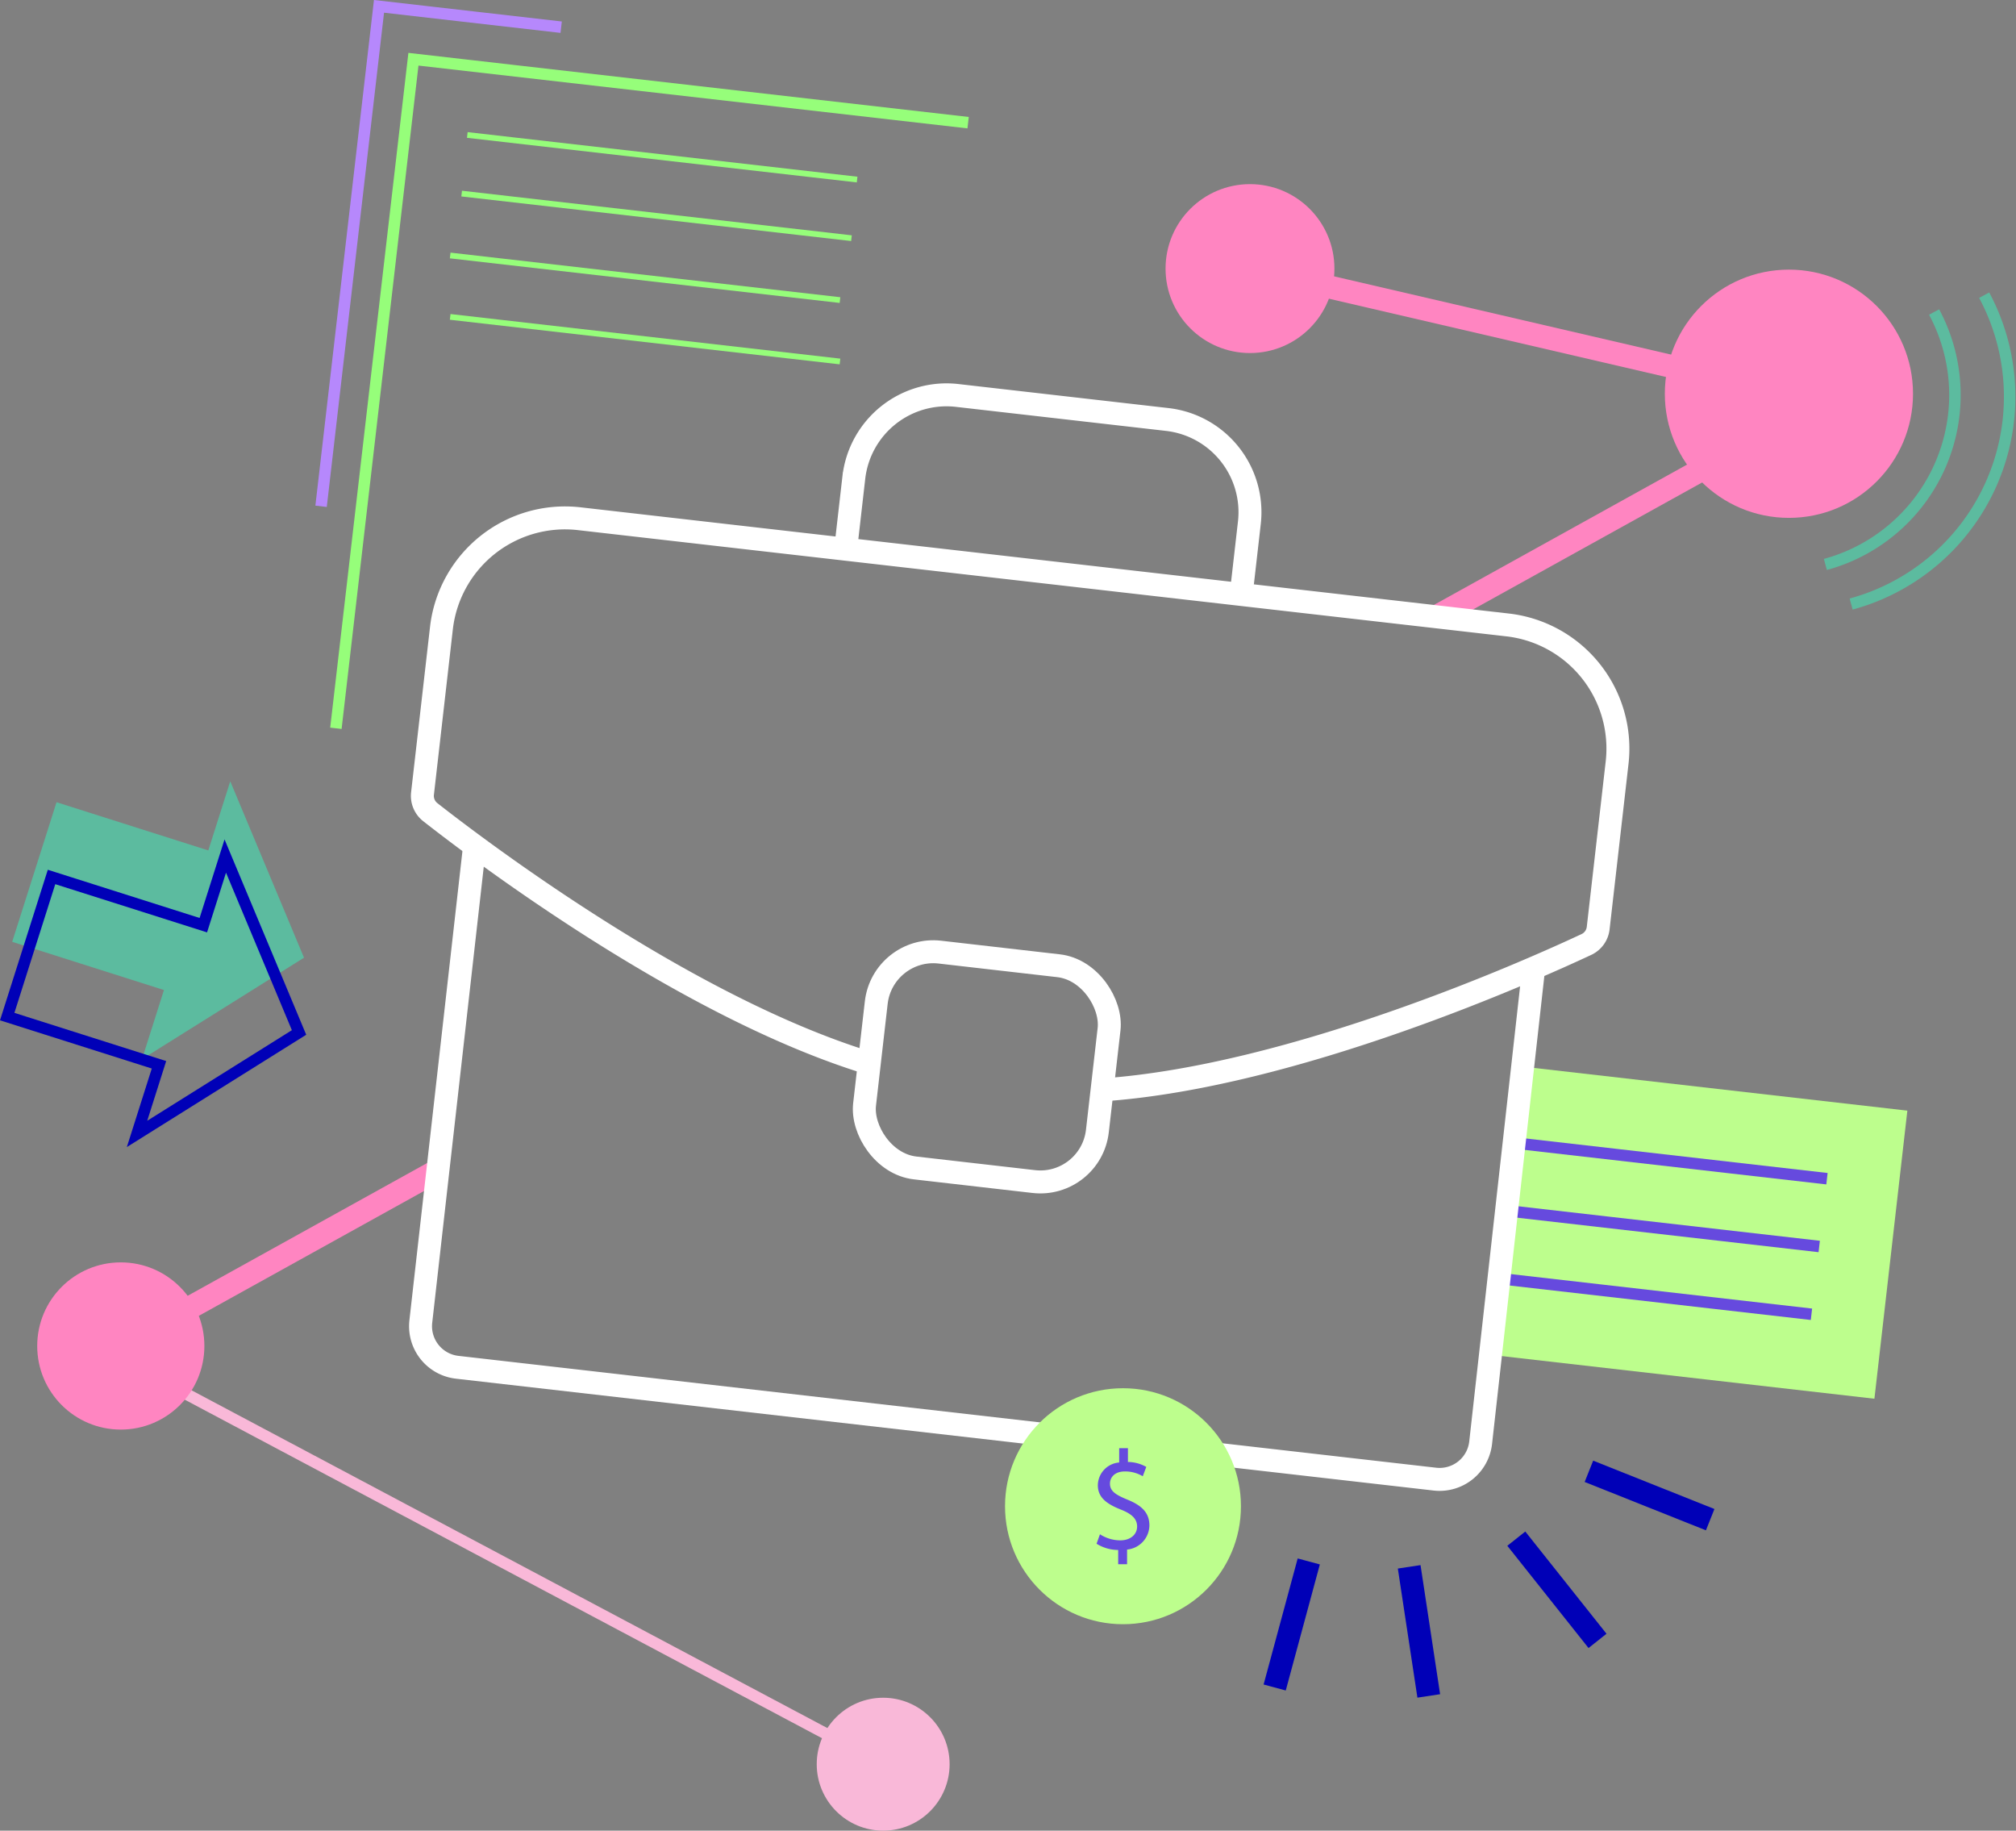 <svg xmlns="http://www.w3.org/2000/svg" width="175.687" height="159.494" viewBox="0 0 175.687 159.494"><rect x="0" y="0" width="175.687" height="159.494" fill="#808080" stroke="none"/><g transform="translate(-321.805 -892.34)"><path d="M406.173,903.028,357.834,897.5l-6.756,58.292" fill="none" stroke="#96fe7a" stroke-miterlimit="10" stroke-width="1"></path><line x2="33.97" y2="3.885" transform="translate(362.529 904.099)" fill="none" stroke="#96fe7a" stroke-miterlimit="10" stroke-width="0.5"></line><line x2="33.97" y2="3.885" transform="translate(362.037 909.206)" fill="none" stroke="#96fe7a" stroke-miterlimit="10" stroke-width="0.5"></line><line x2="33.97" y2="3.885" transform="translate(361.037 914.599)" fill="none" stroke="#96fe7a" stroke-miterlimit="10" stroke-width="0.5"></line><line x2="33.97" y2="3.885" transform="translate(361.037 919.949)" fill="none" stroke="#96fe7a" stroke-miterlimit="10" stroke-width="0.5"></line><circle cx="10.814" cy="10.814" r="10.814" transform="translate(466.889 915.831)" fill="#ff85c1"></circle><circle cx="7.358" cy="7.358" r="7.358" transform="translate(423.379 908.383)" fill="#ff85c1"></circle><line x1="27.901" y2="15.463" transform="translate(332.332 994.143)" fill="none" stroke="#ff85c1" stroke-miterlimit="10" stroke-width="2"></line><line x1="30.738" y2="17.035" transform="translate(446.965 929.04)" fill="none" stroke="#ff85c1" stroke-miterlimit="10" stroke-width="2"></line><line x2="7.078" y2="8.907" transform="translate(453.945 1026.394)" fill="none" stroke="#0000b7" stroke-miterlimit="10" stroke-width="2"></line><line x2="10.568" y2="4.213" transform="translate(460.273 1020.526)" fill="none" stroke="#0000b7" stroke-miterlimit="10" stroke-width="2"></line><line x2="1.706" y2="11.248" transform="translate(444.61 1028.848)" fill="none" stroke="#0000b7" stroke-miterlimit="10" stroke-width="2"></line><line x1="2.97" y2="10.982" transform="translate(432.889 1028.379)" fill="none" stroke="#0000b7" stroke-miterlimit="10" stroke-width="2"></line><line x2="46.966" y2="10.904" transform="translate(430.737 915.741)" fill="none" stroke="#ff85c1" stroke-miterlimit="10" stroke-width="2"></line><path d="M345.086,968.093l-3.215-7.684-1.913,6.023-13.227-4.2-3.864,12.164,13.226,4.2-1.913,6.024,7.059-4.42,7.06-4.421Z" fill="#39f7bf" opacity="0.5"></path><path d="M344.652,974.606l-3.215-7.684-1.913,6.023-13.227-4.2-3.864,12.164,13.227,4.2-1.913,6.023,7.059-4.42,7.06-4.42Z" fill="none" stroke="#0000b7" stroke-miterlimit="10" stroke-width="1"></path><path d="M494.718,918.057a18.72,18.72,0,0,1-11.593,26.91" fill="none" stroke="#39f7bf" stroke-miterlimit="10" stroke-width="1" opacity="0.5"></path><path d="M490.355,919.524a15.3,15.3,0,0,1-9.476,21.993" fill="none" stroke="#39f7bf" stroke-miterlimit="10" stroke-width="1" opacity="0.5"></path><path d="M370.709,894.709l-15.875-1.816-5.048,43.557" fill="none" stroke="#b688fc" stroke-miterlimit="10" stroke-width="1"></path><rect width="25.263" height="33.385" transform="translate(451.985 1010.409) rotate(-83.475)" fill="#bdfe8d"></rect><line x2="26.923" y2="3.079" transform="translate(454.095 991.954)" fill="none" stroke="#664ade" stroke-miterlimit="10" stroke-width="1"></line><line x2="26.923" y2="3.079" transform="translate(453.42 997.859)" fill="none" stroke="#664ade" stroke-miterlimit="10" stroke-width="1"></line><line x2="26.923" y2="3.079" transform="translate(452.744 1003.765)" fill="none" stroke="#664ade" stroke-miterlimit="10" stroke-width="1"></line><path d="M363.164,966.027l-4.686,41.445a3.6,3.6,0,0,0,3.17,3.99l85.2,9.745a3.6,3.6,0,0,0,3.99-3.17l4.623-41.361" fill="none" stroke="#fff" stroke-miterlimit="10" stroke-width="2"></path><path d="M397.564,984.974c-16.078-4.9-34.293-18.76-38.262-21.877a1.8,1.8,0,0,1-.677-1.621l1.652-14.436a10.842,10.842,0,0,1,11.968-9.512l80.976,9.263a10.842,10.842,0,0,1,9.512,11.968L461.081,973.2a1.8,1.8,0,0,1-1.024,1.426c-4.571,2.141-25.446,11.533-42.215,12.672" fill="none" stroke="#fff" stroke-miterlimit="10" stroke-width="2"></path><rect width="20.41" height="18.917" rx="5" transform="matrix(0.994, 0.114, -0.114, 0.994, 398.737, 974.722)" fill="none" stroke="#fff" stroke-miterlimit="10" stroke-width="2"></rect><path d="M395.5,940.188l.716-6.265a8.131,8.131,0,0,1,8.976-7.133l18.36,2.1a8.131,8.131,0,0,1,7.133,8.976l-.716,6.265" fill="none" stroke="#fff" stroke-miterlimit="10" stroke-width="2"></path><circle cx="5.79" cy="5.79" r="5.79" transform="translate(392.98 1040.254)" fill="#f9b8d8"></circle><line x1="68.607" y1="36.438" transform="translate(330.163 1009.607)" fill="none" stroke="#f9b8d8" stroke-miterlimit="10" stroke-width="1"></line><circle cx="7.284" cy="7.284" r="7.284" transform="translate(325.048 1002.323)" fill="#ff85c1"></circle><circle cx="10.28" cy="10.28" r="10.28" transform="translate(409.389 1013.288)" fill="#bdfe8d"></circle><path d="M419.251,1028.622v-1.243a3.6,3.6,0,0,1-1.884-.542l.295-.824a3.3,3.3,0,0,0,1.773.529c.874,0,1.465-.505,1.465-1.207,0-.677-.48-1.1-1.391-1.465-1.256-.493-2.031-1.06-2.031-2.13a2.018,2.018,0,0,1,1.859-1.982v-1.245h.763v1.2a3.292,3.292,0,0,1,1.6.431l-.308.813a2.969,2.969,0,0,0-1.551-.419c-.949,0-1.306.566-1.306,1.059,0,.64.456.961,1.527,1.4,1.269.516,1.909,1.157,1.909,2.253a2.143,2.143,0,0,1-1.946,2.093v1.28Z" fill="#664ade"></path></g></svg>
